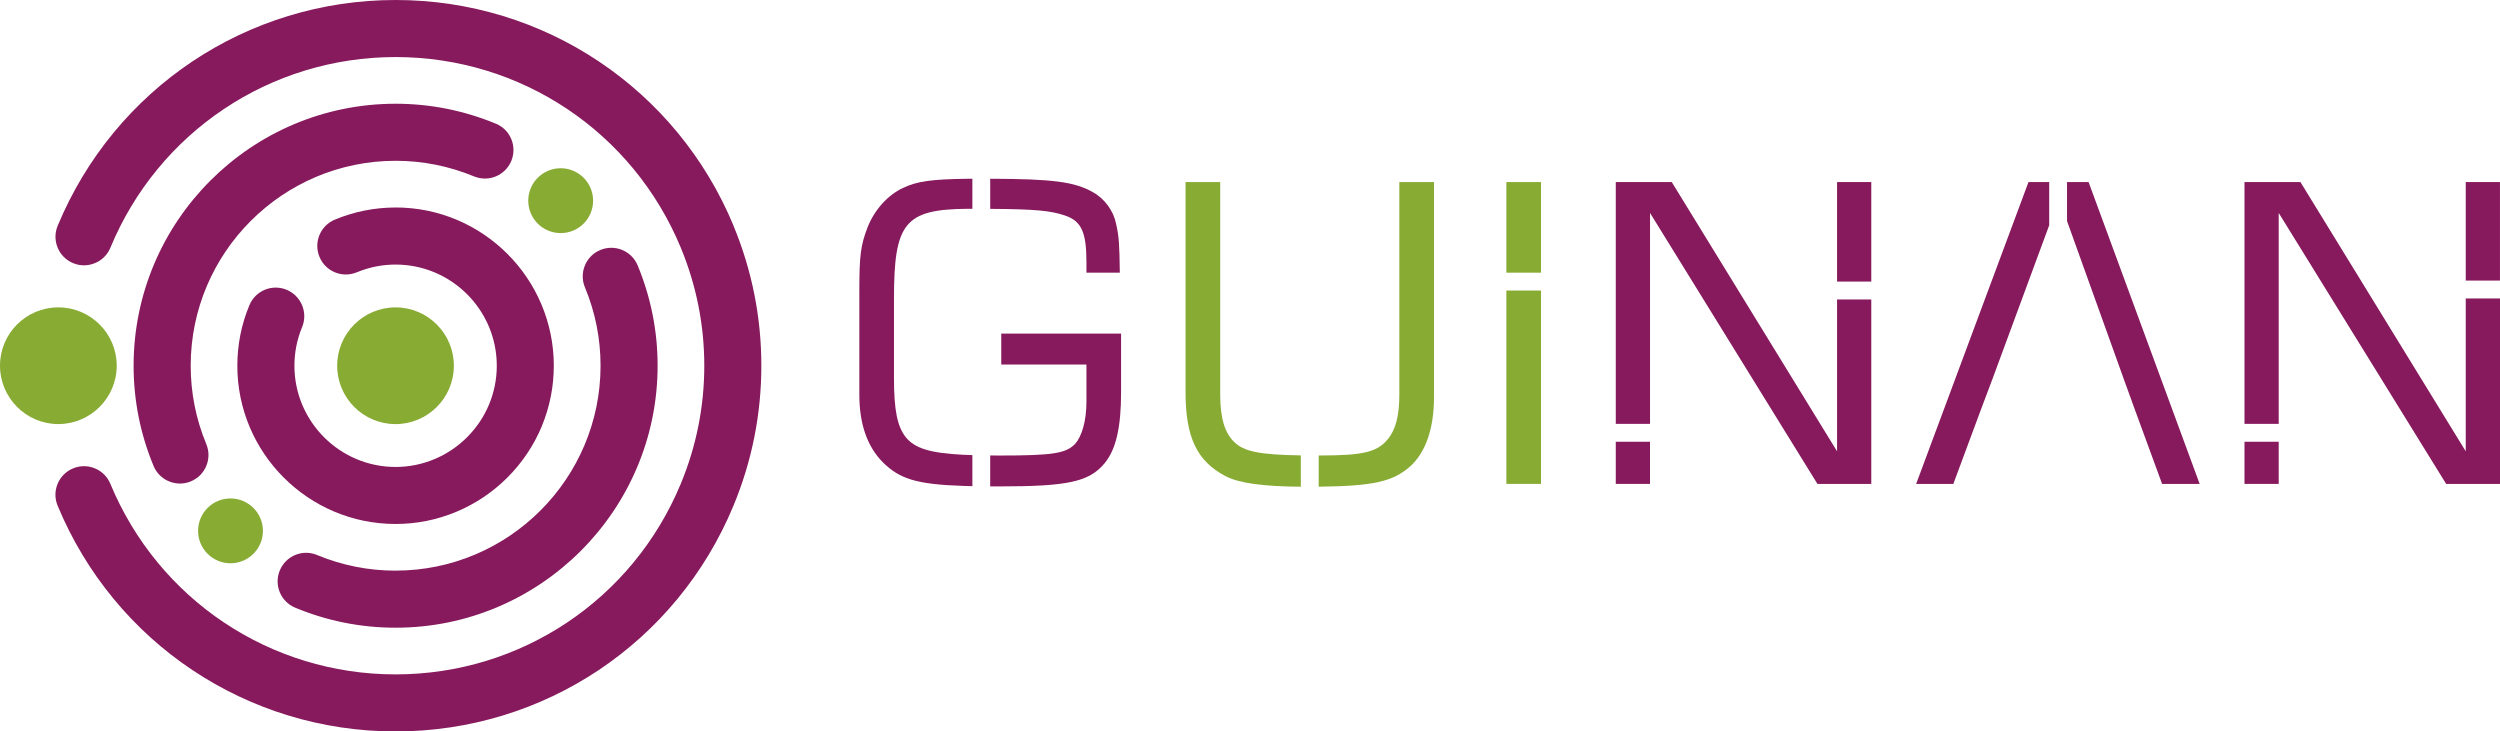<?xml version="1.0" encoding="UTF-8"?>
<svg xmlns="http://www.w3.org/2000/svg" id="Ebene_1" viewBox="0 0 71.817 21.013">
  <defs>
    <style>.cls-1{fill:#87195d;}.cls-1,.cls-2,.cls-3{stroke-width:0px;}.cls-2{fill:none;}.cls-3{fill:#88ab34;}</style>
  </defs>
  <path class="cls-3" d="M5.69,15.25c0,.514.417.931.931.931s.932-.417.932-.931-.417-.931-.932-.931-.931.417-.931.931Z"></path>
  <path class="cls-3" d="M16.107,4.833c-.515,0-.932.417-.932.932s.417.931.932.931.931-.417.931-.931-.417-.932-.931-.932Z"></path>
  <path class="cls-3" d="M3.353,10.505c0-.924-.751-1.675-1.678-1.675s-1.675.751-1.675,1.675.751,1.677,1.675,1.677,1.678-.751,1.678-1.677Z"></path>
  <path class="cls-1" d="M11.364,16.393c-.778,0-1.536-.151-2.255-.449-.418-.176-.897.024-1.071.442-.174.418.024.898.443,1.071.918.382,1.888.575,2.883.575,4.151,0,7.527-3.376,7.527-7.526,0-.994-.193-1.964-.573-2.882-.174-.417-.652-.617-1.072-.443-.418.173-.616.653-.444,1.071.299.718.45,1.476.45,2.253,0,3.246-2.642,5.887-5.888,5.887Z"></path>
  <path class="cls-1" d="M14.243,3.553c-.918-.38-1.886-.573-2.878-.573-4.151,0-7.527,3.376-7.527,7.526,0,.994.193,1.963.574,2.88.131.315.436.505.757.505.104,0,.211-.02.314-.063.419-.174.616-.653.443-1.071-.297-.716-.448-1.473-.448-2.251,0-3.246,2.641-5.887,5.888-5.887.775,0,1.533.151,2.251.448.419.173.898-.026,1.071-.444.173-.419-.026-.898-.444-1.071Z"></path>
  <path class="cls-1" d="M21.073,6.488s0-.002,0-.003C19.437,2.546,15.627,0,11.364,0S3.291,2.547,1.656,6.488c-.173.418.026.898.444,1.071.103.043.209.063.313.063.322,0,.627-.19.758-.506C4.55,3.788,7.766,1.639,11.364,1.639s6.813,2.149,8.193,5.475c0,0,0,0,0,.001.447,1.081.675,2.221.675,3.391s-.228,2.312-.676,3.393h0c-1.38,3.325-4.595,5.474-8.193,5.474s-6.813-2.149-8.193-5.475c-.173-.418-.654-.617-1.071-.443-.419.173-.617.653-.444,1.071,1.635,3.94,5.445,6.486,9.708,6.486s8.072-2.545,9.707-6.484c0,0,0-.001.001-.003.531-1.281.8-2.633.8-4.02s-.269-2.738-.799-4.018Z"></path>
  <path class="cls-3" d="M13.038,10.506c0-.925-.751-1.676-1.676-1.676s-1.676.751-1.676,1.676.751,1.677,1.676,1.677,1.676-.751,1.676-1.677Z"></path>
  <path class="cls-1" d="M11.364,5.961c-.602,0-1.188.117-1.744.348-.418.173-.616.653-.442,1.071.173.419.654.615,1.071.443.356-.148.73-.223,1.115-.223,1.603,0,2.907,1.304,2.907,2.907,0,.384-.075.759-.222,1.113h0c-.294.707-.868,1.28-1.575,1.572h0c-.354.147-.727.222-1.11.222-1.602,0-2.906-1.304-2.906-2.907,0-.383.074-.757.221-1.111.172-.418-.026-.897-.444-1.071-.42-.175-.898.026-1.071.444-.23.553-.346,1.137-.346,1.737,0,2.507,2.039,4.546,4.546,4.546.598,0,1.183-.116,1.736-.346.002,0,.003-.001.004-.002,1.104-.457,1.999-1.351,2.458-2.454,0-.001,0-.001,0-.002.23-.554.347-1.14.347-1.742,0-2.507-2.04-4.546-4.546-4.546Z"></path>
  <path class="cls-2" d="M27.797,5.998c-1.815.014-2.116.411-2.116,2.589v2.268c0,.935.096,1.391.336,1.702.26.316.672.46,1.669.508.078.004.161.007.247.01v-7.077h-.033c-.035,0-.069,0-.103,0Z"></path>
  <path class="cls-1" d="M27.686,13.065c-.997-.049-1.408-.192-1.669-.508-.24-.312-.336-.768-.336-1.702v-2.268c0-2.178.3-2.576,2.116-2.589.034,0,.068,0,.103,0h.033v-.863c-.042,0-.087,0-.127,0-1.065.013-1.463.074-1.861.262-.443.203-.827.636-1.02,1.127-.204.527-.239.827-.239,1.835v2.975c0,.852.228,1.499.684,1.955.472.462.944.626,2.31.67.077.002.157.005.24.006.004,0,.009,0,.013,0v-.891c-.086-.003-.169-.006-.247-.01Z"></path>
  <path class="cls-1" d="M28.763,9.584v.888h2.447v1.067c0,.552-.132.995-.324,1.211-.264.275-.636.336-2.171.336-.097,0-.18-.001-.27-.002v.888c.09,0,.174.001.27.001,1.967,0,2.579-.132,3.022-.672.324-.396.468-1.031.468-2.039v-1.679h-3.442Z"></path>
  <path class="cls-1" d="M30.586,6.189c.479.156.624.479.624,1.344v.3h.959c-.012-.828-.023-1.031-.107-1.403-.072-.372-.336-.731-.672-.912-.516-.293-1.142-.379-2.944-.383v.865c1.298.008,1.737.052,2.141.189Z"></path>
  <path class="cls-3" d="M37.369,13.082c-1.204-.019-1.633-.115-1.909-.38-.264-.252-.407-.66-.407-1.367v-6.104h-.996v6.032c0,1.295.324,1.979,1.14,2.411.39.206,1.077.3,2.172.308v-.9Z"></path>
  <path class="cls-3" d="M40.198,5.23v6.104c0,.623-.107.995-.312,1.259-.312.396-.707.492-2.003.492h-.001v.896c1.583-.017,2.138-.15,2.628-.584.443-.396.684-1.091.684-1.979v-6.188h-.996Z"></path>
  <polygon class="cls-2" points="61.006 10.879 59.379 6.349 59.379 10.879 61.006 10.879"></polygon>
  <polygon class="cls-2" points="57.24 10.879 58.867 10.879 58.867 6.471 57.24 10.879"></polygon>
  <polyline class="cls-1" points="61.306 11.707 62.11 13.901 63.189 13.901 59.998 5.23 59.379 5.23 59.379 5.347 59.379 6.212 59.379 6.349 61.006 10.879"></polyline>
  <polyline class="cls-1" points="57.24 10.879 58.867 6.471 58.867 6.21 58.867 5.348 58.867 5.23 58.272 5.23 55.045 13.901 56.113 13.901 56.928 11.707"></polyline>
  <rect class="cls-3" x="43.273" y="8.346" width=".995" height="5.555"></rect>
  <rect class="cls-3" x="43.273" y="5.23" width=".995" height="2.603"></rect>
  <polygon class="cls-1" points="70.833 12.965 66.084 5.23 64.477 5.23 64.477 12.177 65.46 12.177 65.46 6.117 70.27 13.901 71.817 13.901 71.817 8.573 70.833 8.573 70.833 12.965"></polygon>
  <rect class="cls-1" x="70.833" y="5.23" width=".983" height="2.83"></rect>
  <rect class="cls-1" x="64.477" y="12.69" width=".983" height="1.211"></rect>
  <rect class="cls-1" x="52.773" y="5.23" width=".983" height="2.859"></rect>
  <polygon class="cls-1" points="52.773 12.965 48.024 5.23 46.416 5.23 46.416 12.177 47.4 12.177 47.4 6.117 52.209 13.901 53.756 13.901 53.756 8.602 52.773 8.602 52.773 12.965"></polygon>
  <rect class="cls-1" x="46.416" y="12.69" width=".983" height="1.211"></rect>
</svg>
